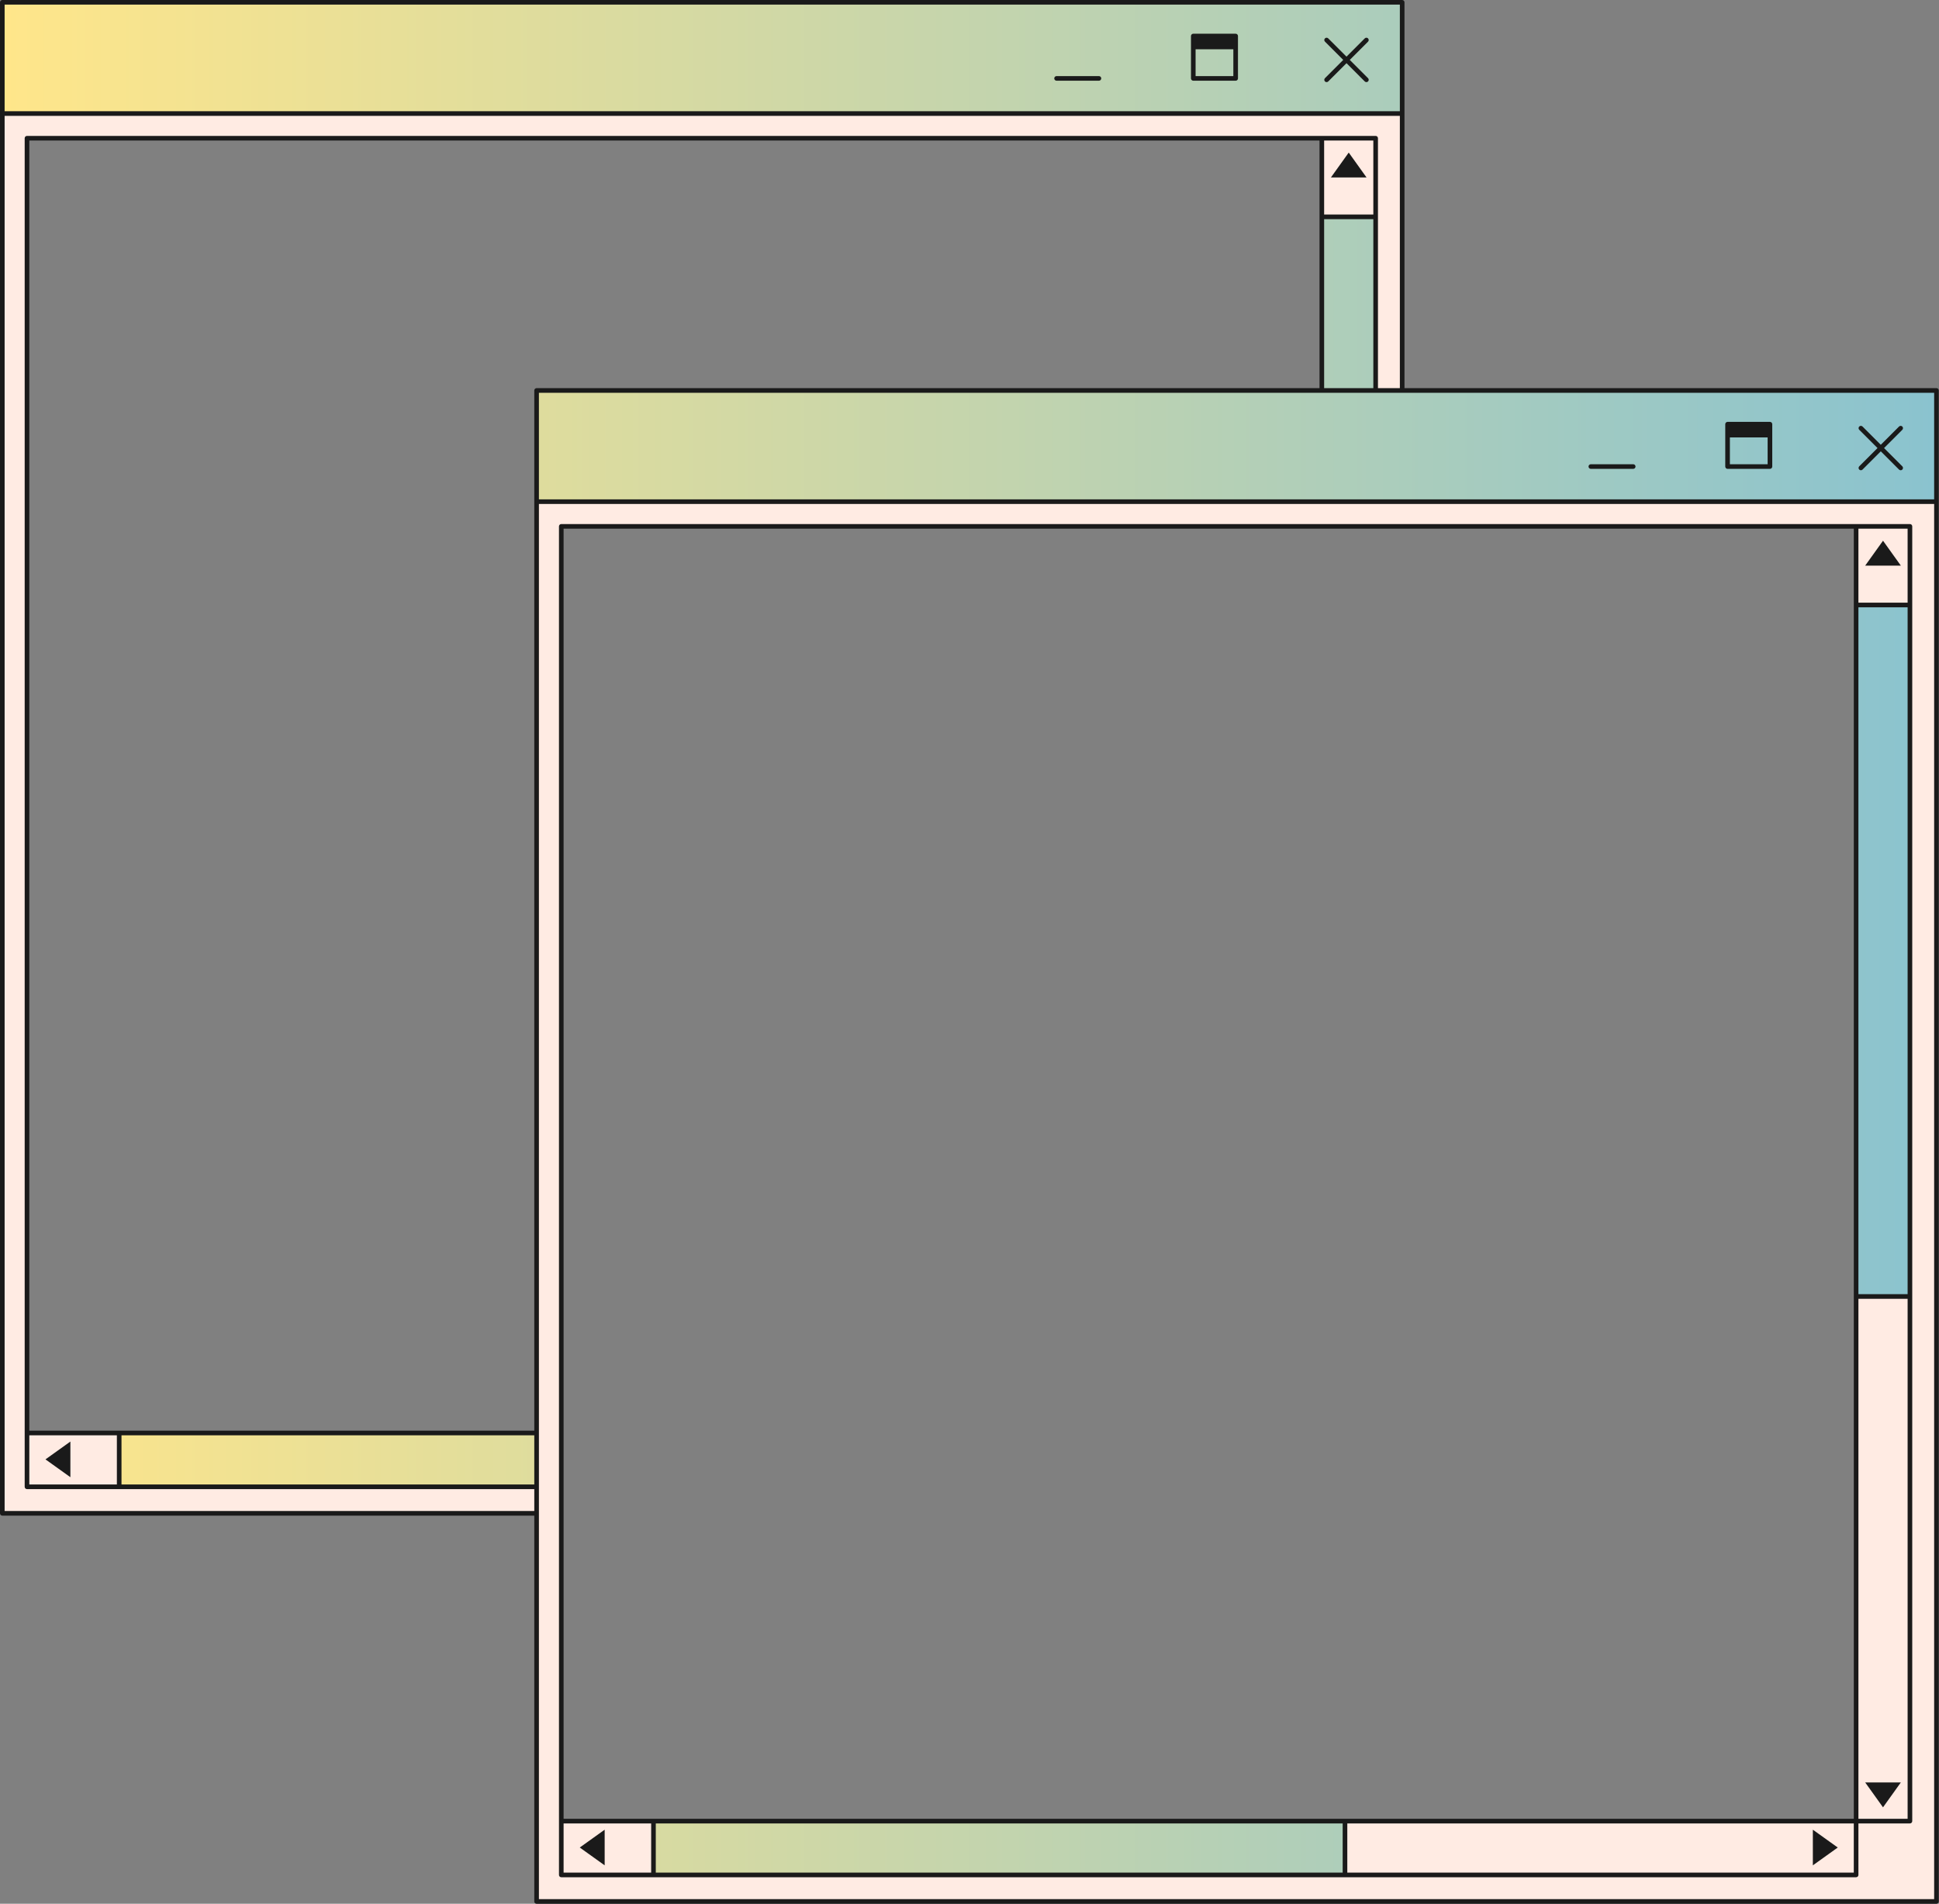 <?xml version="1.0" encoding="UTF-8"?><svg xmlns="http://www.w3.org/2000/svg" xmlns:xlink="http://www.w3.org/1999/xlink" height="411.7" preserveAspectRatio="xMidYMid meet" version="1.0" viewBox="0.0 0.0 419.3 411.7" width="419.3" zoomAndPan="magnify"><rect x="0.0" y="0.0" width="419.3" height="411.7" fill="#808080" stroke="none"/><g id="change1_1"><path d="M116.036,108.49v302.715h302.715V108.49H116.036z M401.374,393.828h-280v-280h280V393.828z M303.215,24.552 v59.887h-17.377V29.889h-280v280h110.198v17.377H0.5V24.552H303.215z" fill="#FFEBE3"/></g><linearGradient gradientUnits="userSpaceOnUse" id="a" x1="418.751" x2=".5" xlink:actuate="onLoad" xlink:show="other" xlink:type="simple" xmlns:xlink="http://www.w3.org/1999/xlink" y1="202.984" y2="202.984"><stop offset="0" stop-color="#8ac3cf"/><stop offset="1" stop-color="#ffe68a"/></linearGradient><path d="M303.215,24.552H0.5V0.5h302.715V24.552z M418.751,84.439H116.036v24.052h302.715V84.439z M116.036,321.529v-11.639H25.774v11.639H116.036z M413.013,130.833h-11.639V280.37h11.639V130.833z M290.848,405.467v-11.639 H141.31v11.639H290.848z M297.477,84.439V46.894h-11.639v37.545H297.477z" fill="url(#a)"/><g id="change2_1"><path d="M267.206,7.292h-9.163c-0.276,0-0.5,0.224-0.5,0.5v9.163c0,0.276,0.224,0.5,0.5,0.5h9.163 c0.276,0,0.5-0.224,0.5-0.5V7.792C267.706,7.516,267.482,7.292,267.206,7.292z M258.542,16.455v-5.799h8.163v5.799H258.542z M238.139,16.955c0,0.276-0.224,0.5-0.5,0.5h-9.162c-0.276,0-0.5-0.224-0.5-0.5s0.224-0.5,0.5-0.5h9.162 C237.916,16.455,238.139,16.679,238.139,16.955z M295.831,9.008l-3.949,3.949l3.949,3.949c0.195,0.195,0.195,0.512,0,0.707 c-0.098,0.098-0.226,0.146-0.354,0.146s-0.256-0.049-0.354-0.146l-3.949-3.949l-3.949,3.949c-0.098,0.098-0.226,0.146-0.354,0.146 s-0.256-0.049-0.354-0.146c-0.195-0.195-0.195-0.512,0-0.707l3.949-3.949l-3.949-3.949c-0.195-0.195-0.195-0.512,0-0.707 s0.512-0.195,0.707,0l3.949,3.949l3.949-3.949c0.195-0.195,0.512-0.195,0.707,0S296.026,8.813,295.831,9.008z M295.511,38.379 h-7.708l3.854-5.385L295.511,38.379z M15.22,311.746v7.708L9.835,315.6L15.22,311.746z M418.751,83.939H303.714V24.552V0.5 c0-0.276-0.224-0.5-0.5-0.5H0.5C0.224,0,0,0.224,0,0.5v24.052v302.714c0,0.276,0.224,0.5,0.5,0.5h115.037v83.439 c0,0.276,0.224,0.5,0.5,0.5h302.715c0.276,0,0.5-0.224,0.5-0.5V108.49V84.439C419.251,84.163,419.028,83.939,418.751,83.939z M418.251,107.99H116.537V84.939h169.302h11.639h5.737h115.037V107.99z M6.338,321.029v-10.64h18.936v10.64H6.338z M286.338,30.39 h10.639v16.004h-10.639V30.39z M296.977,83.939h-10.639V47.394h10.639V83.939z M285.338,46.894v37.045H116.037 c-0.276,0-0.5,0.224-0.5,0.5v24.051v200.899H25.774H6.338v-279h279V46.894z M26.274,310.389h89.263v10.64H26.274V310.389z M1,1 h301.714v23.052H1V1z M1,326.766V25.052h301.714v58.887h-4.737V46.894V29.89c0-0.276-0.224-0.5-0.5-0.5h-11.639h-280 c-0.276,0-0.5,0.224-0.5,0.5v280v11.64c0,0.276,0.224,0.5,0.5,0.5h19.936h89.763v4.737H1z M418.251,410.706H116.537v-83.439v-5.737 v-11.64V108.99h301.715V410.706z M121.375,405.967h19.936h149.538h110.526c0.276,0,0.5-0.224,0.5-0.5v-11.139h11.139 c0.276,0,0.5-0.224,0.5-0.5V280.37V130.833v-17.004c0-0.276-0.224-0.5-0.5-0.5h-11.639h-280c-0.276,0-0.5,0.224-0.5,0.5v280v11.639 C120.875,405.744,121.098,405.967,121.375,405.967z M121.875,394.329h18.936v10.639h-18.936V394.329z M141.81,404.967v-10.639 h148.538v10.639H141.81z M400.875,404.967H291.348v-10.639h109.526V404.967z M412.513,279.87h-10.639V131.333h10.639V279.87z M401.875,393.329V280.87h10.639v112.459H401.875z M412.513,130.333h-10.639v-16.004h10.639V130.333z M121.875,114.328h279v16.504 V280.37v112.959H290.848H141.31h-19.436V114.328z M373.58,101.394h9.162c0.276,0,0.5-0.224,0.5-0.5v-9.162 c0-0.276-0.224-0.5-0.5-0.5h-9.162c-0.276,0-0.5,0.224-0.5,0.5v9.162C373.08,101.17,373.303,101.394,373.58,101.394z M374.08,100.394v-5.799h8.162v5.799H374.08z M343.513,100.894c0-0.276,0.224-0.5,0.5-0.5h9.162c0.276,0,0.5,0.224,0.5,0.5 s-0.224,0.5-0.5,0.5h-9.162C343.737,101.394,343.513,101.17,343.513,100.894z M402.055,100.844l3.949-3.949l-3.949-3.949 c-0.195-0.195-0.195-0.512,0-0.707s0.512-0.195,0.707,0l3.949,3.949l3.949-3.949c0.195-0.195,0.512-0.195,0.707,0 s0.195,0.512,0,0.707l-3.949,3.949l3.949,3.949c0.195,0.195,0.195,0.512,0,0.707c-0.098,0.098-0.226,0.146-0.354,0.146 s-0.256-0.049-0.354-0.146l-3.949-3.949l-3.949,3.949c-0.098,0.098-0.226,0.146-0.354,0.146s-0.256-0.049-0.354-0.146 C401.86,101.356,401.86,101.04,402.055,100.844z M411.048,122.318h-7.708l3.854-5.385L411.048,122.318z M403.34,385.463h7.708 l-3.854,5.385L403.34,385.463z M392.021,403.393v-7.708l5.385,3.854L392.021,403.393z M130.756,395.685v7.708l-5.385-3.854 L130.756,395.685z" fill="#1A1A1A"/></g></svg>
